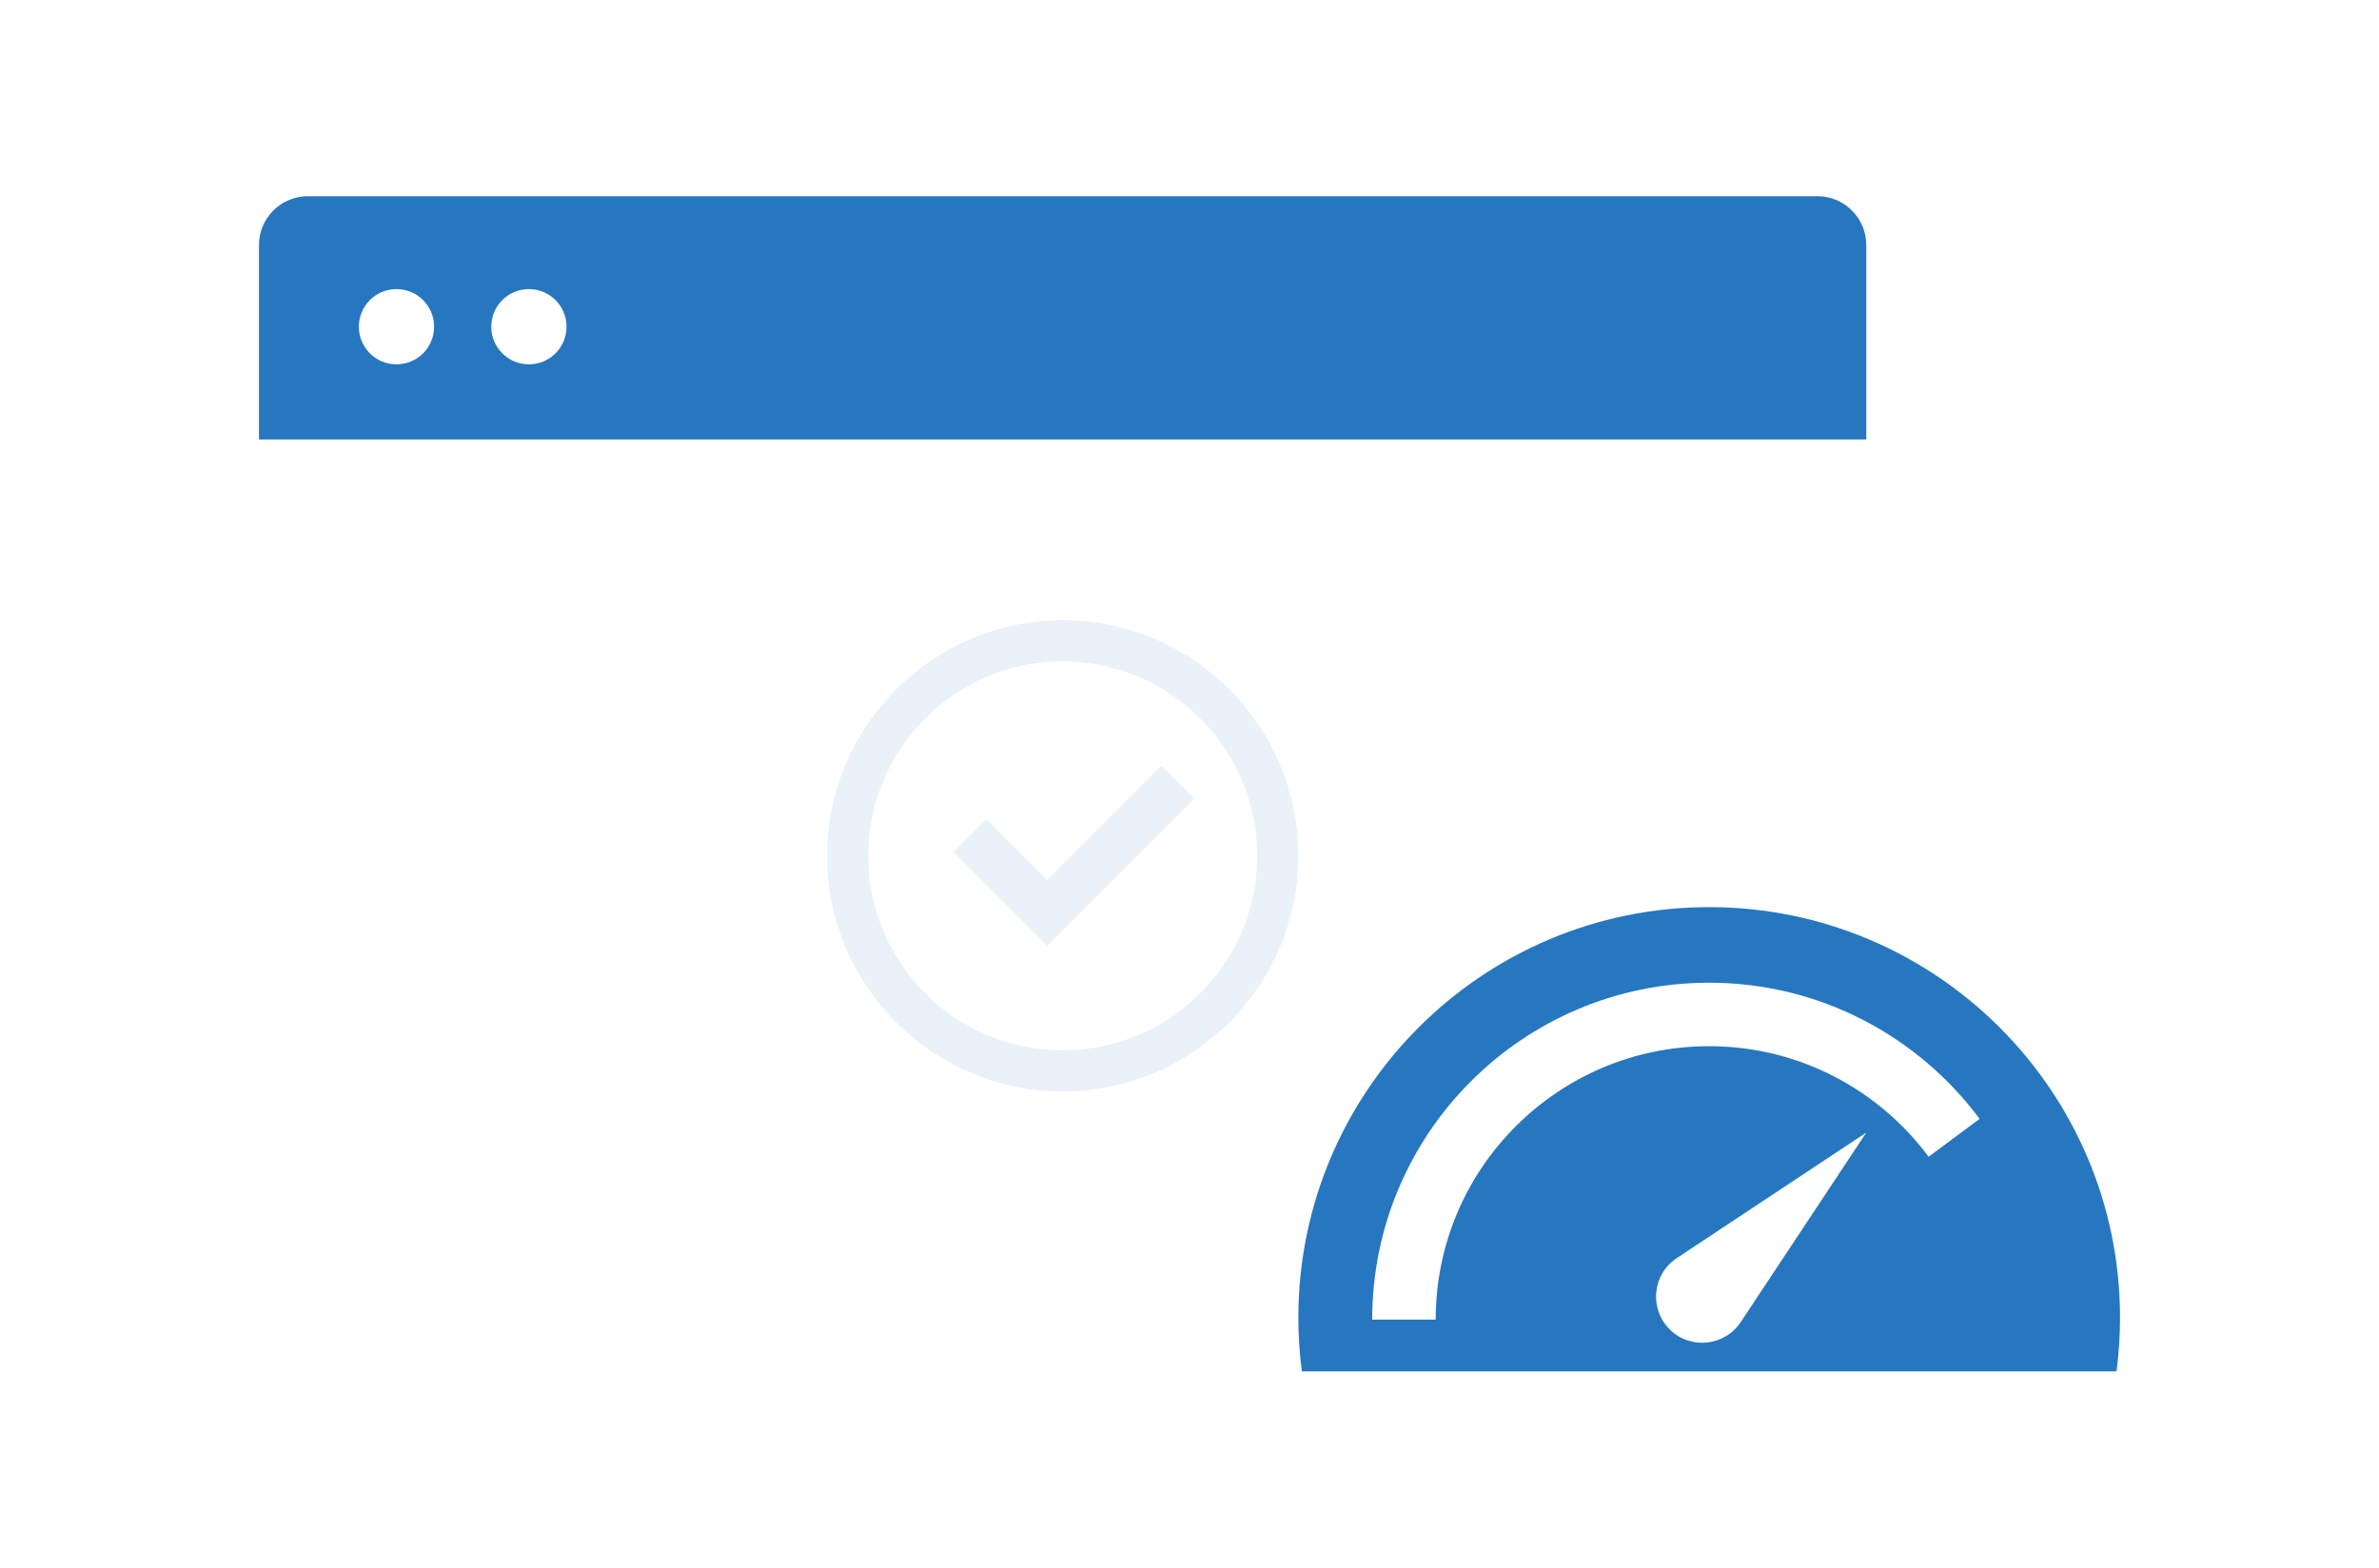 <?xml version="1.0" encoding="UTF-8"?><svg id="uuid-8f98c890-0e5d-4bb8-89d5-bb459448b60f" xmlns="http://www.w3.org/2000/svg" xmlns:xlink="http://www.w3.org/1999/xlink" viewBox="0 0 149.83 98.74"><defs><style>.uuid-0f4a06ae-4e46-4423-a3d1-ba2c0f454316,.uuid-48f214b7-a101-4f43-ac26-35187983754a{fill:#fff;}.uuid-4a572cce-7463-41a1-afda-1dc90ae6a9ee{fill:#2677c0;}.uuid-48f214b7-a101-4f43-ac26-35187983754a{filter:url(#uuid-a459aa4e-7eb9-4452-b16a-13b0a8e0a1b7);}.uuid-3e99b2f8-d823-4d28-a85c-2c113851aec0{fill:none;stroke:#fff;stroke-miterlimit:10;stroke-width:4px;}.uuid-3cd75928-849a-47ba-891f-64644fd6229b{fill:#e9f1f9;}</style><filter id="uuid-a459aa4e-7eb9-4452-b16a-13b0a8e0a1b7" filterUnits="userSpaceOnUse"><feOffset dx="0" dy="0"/><feGaussianBlur result="uuid-6553b8d4-99b2-4f1c-80a8-fd9d76e042ed" stdDeviation="5.68"/><feFlood flood-color="#2677c0" flood-opacity=".1"/><feComposite in2="uuid-6553b8d4-99b2-4f1c-80a8-fd9d76e042ed" operator="in"/><feComposite in="SourceGraphic"/></filter></defs><rect class="uuid-48f214b7-a101-4f43-ac26-35187983754a" x="16.31" y="12.36" width="101.23" height="70.76" rx="2.68" ry="2.68"/><path class="uuid-4a572cce-7463-41a1-afda-1dc90ae6a9ee" d="m19.4,12.36h95.06c1.7,0,3.08,1.38,3.08,3.08v12.24H16.31v-12.24c0-1.7,1.38-3.08,3.08-3.08Z"/><circle class="uuid-0f4a06ae-4e46-4423-a3d1-ba2c0f454316" cx="24.97" cy="20.58" r="2.37"/><circle class="uuid-0f4a06ae-4e46-4423-a3d1-ba2c0f454316" cx="33.31" cy="20.58" r="2.37"/><path class="uuid-4a572cce-7463-41a1-afda-1dc90ae6a9ee" d="m133.52,83.01c0,1.15-.08,2.27-.22,3.37h-51.31c-.14-1.1-.22-2.22-.22-3.37,0-14.29,11.59-25.87,25.87-25.87s25.88,11.58,25.88,25.87Z"/><path class="uuid-3cd75928-849a-47ba-891f-64644fd6229b" d="m66.93,39.07c-8.18,0-14.84,6.66-14.84,14.84s6.66,14.84,14.84,14.84,14.84-6.66,14.84-14.84-6.66-14.84-14.84-14.84Zm0,27.09c-6.75,0-12.25-5.49-12.25-12.25s5.49-12.25,12.25-12.25,12.25,5.49,12.25,12.25-5.49,12.25-12.25,12.25Z"/><polygon class="uuid-3cd75928-849a-47ba-891f-64644fd6229b" points="65.96 55.43 62.13 51.6 60.06 53.67 65.96 59.57 75.21 50.32 73.14 48.25 65.96 55.43"/><path class="uuid-3e99b2f8-d823-4d28-a85c-2c113851aec0" d="m123.07,71.67c-3.5-4.71-9.11-7.77-15.43-7.77-10.61,0-19.22,8.6-19.22,19.22"/><path class="uuid-0f4a06ae-4e46-4423-a3d1-ba2c0f454316" d="m105.15,83.73h0c-1.3-1.3-1.08-3.47.45-4.48l11.94-7.91-7.91,11.94c-1.02,1.53-3.18,1.75-4.48.45Z"/></svg>